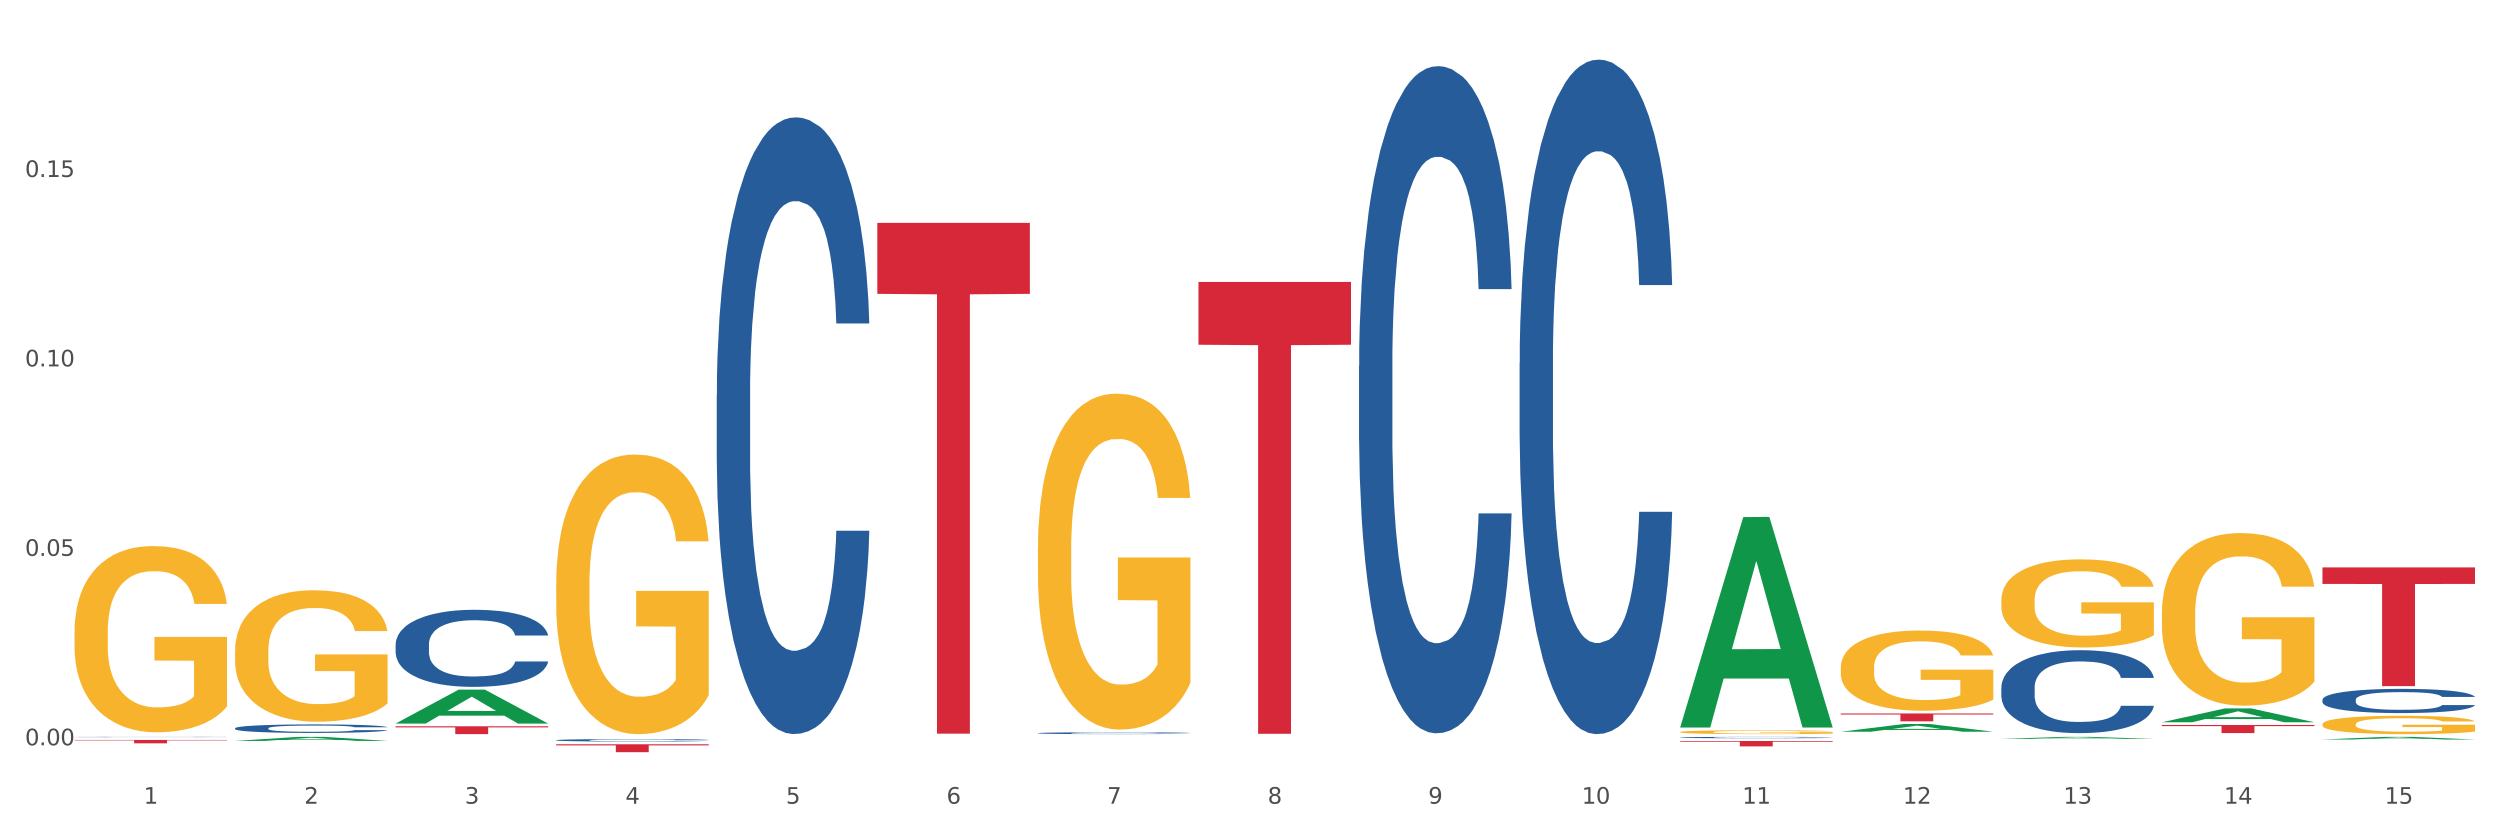 <?xml version="1.0" encoding="utf-8" standalone="no"?>
<!DOCTYPE svg PUBLIC "-//W3C//DTD SVG 1.1//EN"
  "http://www.w3.org/Graphics/SVG/1.1/DTD/svg11.dtd">
<svg xmlns:xlink="http://www.w3.org/1999/xlink" width="1080pt" height="360pt" viewBox="0 0 1080 360" xmlns="http://www.w3.org/2000/svg" version="1.1">
 <rect x="0" y="0" width="1080" height="360" fill="#333333" stroke="none"/>
 <defs>
  <style type="text/css">*{stroke-linejoin: round; stroke-linecap: butt}</style>
 </defs>
 <g id="figure_1">
  <g id="patch_1">
   <path d="M 0 360 
L 1080 360 
L 1080 0 
L 0 0 
z
" style="fill: #ffffff; stroke: #ffffff; stroke-linejoin: miter"/>
  </g>
  <g id="axes_1">
   <g id="matplotlib.axis_1">
    <g id="xtick_1">
     <g id="text_1">
      <!-- 1 -->
      <g style="fill: #4d4d4d" transform="translate(62.07 347.204) scale(0.096 -0.096)">
       <defs>
        <path id="DejaVuSans-31" d="M 794 531 
L 1825 531 
L 1825 4091 
L 703 3866 
L 703 4441 
L 1819 4666 
L 2450 4666 
L 2450 531 
L 3481 531 
L 3481 0 
L 794 0 
L 794 531 
z
" transform="scale(0.016)"/>
       </defs>
       <use xlink:href="#DejaVuSans-31"/>
      </g>
     </g>
    </g>
    <g id="xtick_2">
     <g id="text_2">
      <!-- 2 -->
      <g style="fill: #4d4d4d" transform="translate(131.436 347.204) scale(0.096 -0.096)">
       <defs>
        <path id="DejaVuSans-32" d="M 1228 531 
L 3431 531 
L 3431 0 
L 469 0 
L 469 531 
Q 828 903 1448 1529 
Q 2069 2156 2228 2338 
Q 2531 2678 2651 2914 
Q 2772 3150 2772 3378 
Q 2772 3750 2511 3984 
Q 2250 4219 1831 4219 
Q 1534 4219 1204 4116 
Q 875 4013 500 3803 
L 500 4441 
Q 881 4594 1212 4672 
Q 1544 4750 1819 4750 
Q 2544 4750 2975 4387 
Q 3406 4025 3406 3419 
Q 3406 3131 3298 2873 
Q 3191 2616 2906 2266 
Q 2828 2175 2409 1742 
Q 1991 1309 1228 531 
z
" transform="scale(0.016)"/>
       </defs>
       <use xlink:href="#DejaVuSans-32"/>
      </g>
     </g>
    </g>
    <g id="xtick_3">
     <g id="text_3">
      <!-- 3 -->
      <g style="fill: #4d4d4d" transform="translate(200.802 347.204) scale(0.096 -0.096)">
       <defs>
        <path id="DejaVuSans-33" d="M 2597 2516 
Q 3050 2419 3304 2112 
Q 3559 1806 3559 1356 
Q 3559 666 3084 287 
Q 2609 -91 1734 -91 
Q 1441 -91 1130 -33 
Q 819 25 488 141 
L 488 750 
Q 750 597 1062 519 
Q 1375 441 1716 441 
Q 2309 441 2620 675 
Q 2931 909 2931 1356 
Q 2931 1769 2642 2001 
Q 2353 2234 1838 2234 
L 1294 2234 
L 1294 2753 
L 1863 2753 
Q 2328 2753 2575 2939 
Q 2822 3125 2822 3475 
Q 2822 3834 2567 4026 
Q 2313 4219 1838 4219 
Q 1578 4219 1281 4162 
Q 984 4106 628 3988 
L 628 4550 
Q 988 4650 1302 4700 
Q 1616 4750 1894 4750 
Q 2613 4750 3031 4423 
Q 3450 4097 3450 3541 
Q 3450 3153 3228 2886 
Q 3006 2619 2597 2516 
z
" transform="scale(0.016)"/>
       </defs>
       <use xlink:href="#DejaVuSans-33"/>
      </g>
     </g>
    </g>
    <g id="xtick_4">
     <g id="text_4">
      <!-- 4 -->
      <g style="fill: #4d4d4d" transform="translate(270.169 347.204) scale(0.096 -0.096)">
       <defs>
        <path id="DejaVuSans-34" d="M 2419 4116 
L 825 1625 
L 2419 1625 
L 2419 4116 
z
M 2253 4666 
L 3047 4666 
L 3047 1625 
L 3713 1625 
L 3713 1100 
L 3047 1100 
L 3047 0 
L 2419 0 
L 2419 1100 
L 313 1100 
L 313 1709 
L 2253 4666 
z
" transform="scale(0.016)"/>
       </defs>
       <use xlink:href="#DejaVuSans-34"/>
      </g>
     </g>
    </g>
    <g id="xtick_5">
     <g id="text_5">
      <!-- 5 -->
      <g style="fill: #4d4d4d" transform="translate(339.535 347.204) scale(0.096 -0.096)">
       <defs>
        <path id="DejaVuSans-35" d="M 691 4666 
L 3169 4666 
L 3169 4134 
L 1269 4134 
L 1269 2991 
Q 1406 3038 1543 3061 
Q 1681 3084 1819 3084 
Q 2600 3084 3056 2656 
Q 3513 2228 3513 1497 
Q 3513 744 3044 326 
Q 2575 -91 1722 -91 
Q 1428 -91 1123 -41 
Q 819 9 494 109 
L 494 744 
Q 775 591 1075 516 
Q 1375 441 1709 441 
Q 2250 441 2565 725 
Q 2881 1009 2881 1497 
Q 2881 1984 2565 2268 
Q 2250 2553 1709 2553 
Q 1456 2553 1204 2497 
Q 953 2441 691 2322 
L 691 4666 
z
" transform="scale(0.016)"/>
       </defs>
       <use xlink:href="#DejaVuSans-35"/>
      </g>
     </g>
    </g>
    <g id="xtick_6">
     <g id="text_6">
      <!-- 6 -->
      <g style="fill: #4d4d4d" transform="translate(408.901 347.204) scale(0.096 -0.096)">
       <defs>
        <path id="DejaVuSans-36" d="M 2113 2584 
Q 1688 2584 1439 2293 
Q 1191 2003 1191 1497 
Q 1191 994 1439 701 
Q 1688 409 2113 409 
Q 2538 409 2786 701 
Q 3034 994 3034 1497 
Q 3034 2003 2786 2293 
Q 2538 2584 2113 2584 
z
M 3366 4563 
L 3366 3988 
Q 3128 4100 2886 4159 
Q 2644 4219 2406 4219 
Q 1781 4219 1451 3797 
Q 1122 3375 1075 2522 
Q 1259 2794 1537 2939 
Q 1816 3084 2150 3084 
Q 2853 3084 3261 2657 
Q 3669 2231 3669 1497 
Q 3669 778 3244 343 
Q 2819 -91 2113 -91 
Q 1303 -91 875 529 
Q 447 1150 447 2328 
Q 447 3434 972 4092 
Q 1497 4750 2381 4750 
Q 2619 4750 2861 4703 
Q 3103 4656 3366 4563 
z
" transform="scale(0.016)"/>
       </defs>
       <use xlink:href="#DejaVuSans-36"/>
      </g>
     </g>
    </g>
    <g id="xtick_7">
     <g id="text_7">
      <!-- 7 -->
      <g style="fill: #4d4d4d" transform="translate(478.267 347.204) scale(0.096 -0.096)">
       <defs>
        <path id="DejaVuSans-37" d="M 525 4666 
L 3525 4666 
L 3525 4397 
L 1831 0 
L 1172 0 
L 2766 4134 
L 525 4134 
L 525 4666 
z
" transform="scale(0.016)"/>
       </defs>
       <use xlink:href="#DejaVuSans-37"/>
      </g>
     </g>
    </g>
    <g id="xtick_8">
     <g id="text_8">
      <!-- 8 -->
      <g style="fill: #4d4d4d" transform="translate(547.634 347.204) scale(0.096 -0.096)">
       <defs>
        <path id="DejaVuSans-38" d="M 2034 2216 
Q 1584 2216 1326 1975 
Q 1069 1734 1069 1313 
Q 1069 891 1326 650 
Q 1584 409 2034 409 
Q 2484 409 2743 651 
Q 3003 894 3003 1313 
Q 3003 1734 2745 1975 
Q 2488 2216 2034 2216 
z
M 1403 2484 
Q 997 2584 770 2862 
Q 544 3141 544 3541 
Q 544 4100 942 4425 
Q 1341 4750 2034 4750 
Q 2731 4750 3128 4425 
Q 3525 4100 3525 3541 
Q 3525 3141 3298 2862 
Q 3072 2584 2669 2484 
Q 3125 2378 3379 2068 
Q 3634 1759 3634 1313 
Q 3634 634 3220 271 
Q 2806 -91 2034 -91 
Q 1263 -91 848 271 
Q 434 634 434 1313 
Q 434 1759 690 2068 
Q 947 2378 1403 2484 
z
M 1172 3481 
Q 1172 3119 1398 2916 
Q 1625 2713 2034 2713 
Q 2441 2713 2670 2916 
Q 2900 3119 2900 3481 
Q 2900 3844 2670 4047 
Q 2441 4250 2034 4250 
Q 1625 4250 1398 4047 
Q 1172 3844 1172 3481 
z
" transform="scale(0.016)"/>
       </defs>
       <use xlink:href="#DejaVuSans-38"/>
      </g>
     </g>
    </g>
    <g id="xtick_9">
     <g id="text_9">
      <!-- 9 -->
      <g style="fill: #4d4d4d" transform="translate(617 347.204) scale(0.096 -0.096)">
       <defs>
        <path id="DejaVuSans-39" d="M 703 97 
L 703 672 
Q 941 559 1184 500 
Q 1428 441 1663 441 
Q 2288 441 2617 861 
Q 2947 1281 2994 2138 
Q 2813 1869 2534 1725 
Q 2256 1581 1919 1581 
Q 1219 1581 811 2004 
Q 403 2428 403 3163 
Q 403 3881 828 4315 
Q 1253 4750 1959 4750 
Q 2769 4750 3195 4129 
Q 3622 3509 3622 2328 
Q 3622 1225 3098 567 
Q 2575 -91 1691 -91 
Q 1453 -91 1209 -44 
Q 966 3 703 97 
z
M 1959 2075 
Q 2384 2075 2632 2365 
Q 2881 2656 2881 3163 
Q 2881 3666 2632 3958 
Q 2384 4250 1959 4250 
Q 1534 4250 1286 3958 
Q 1038 3666 1038 3163 
Q 1038 2656 1286 2365 
Q 1534 2075 1959 2075 
z
" transform="scale(0.016)"/>
       </defs>
       <use xlink:href="#DejaVuSans-39"/>
      </g>
     </g>
    </g>
    <g id="xtick_10">
     <g id="text_10">
      <!-- 10 -->
      <g style="fill: #4d4d4d" transform="translate(683.312 347.204) scale(0.096 -0.096)">
       <defs>
        <path id="DejaVuSans-30" d="M 2034 4250 
Q 1547 4250 1301 3770 
Q 1056 3291 1056 2328 
Q 1056 1369 1301 889 
Q 1547 409 2034 409 
Q 2525 409 2770 889 
Q 3016 1369 3016 2328 
Q 3016 3291 2770 3770 
Q 2525 4250 2034 4250 
z
M 2034 4750 
Q 2819 4750 3233 4129 
Q 3647 3509 3647 2328 
Q 3647 1150 3233 529 
Q 2819 -91 2034 -91 
Q 1250 -91 836 529 
Q 422 1150 422 2328 
Q 422 3509 836 4129 
Q 1250 4750 2034 4750 
z
" transform="scale(0.016)"/>
       </defs>
       <use xlink:href="#DejaVuSans-31"/>
       <use xlink:href="#DejaVuSans-30" transform="translate(63.623 0)"/>
      </g>
     </g>
    </g>
    <g id="xtick_11">
     <g id="text_11">
      <!-- 11 -->
      <g style="fill: #4d4d4d" transform="translate(752.678 347.204) scale(0.096 -0.096)">
       <use xlink:href="#DejaVuSans-31"/>
       <use xlink:href="#DejaVuSans-31" transform="translate(63.623 0)"/>
      </g>
     </g>
    </g>
    <g id="xtick_12">
     <g id="text_12">
      <!-- 12 -->
      <g style="fill: #4d4d4d" transform="translate(822.044 347.204) scale(0.096 -0.096)">
       <use xlink:href="#DejaVuSans-31"/>
       <use xlink:href="#DejaVuSans-32" transform="translate(63.623 0)"/>
      </g>
     </g>
    </g>
    <g id="xtick_13">
     <g id="text_13">
      <!-- 13 -->
      <g style="fill: #4d4d4d" transform="translate(891.411 347.204) scale(0.096 -0.096)">
       <use xlink:href="#DejaVuSans-31"/>
       <use xlink:href="#DejaVuSans-33" transform="translate(63.623 0)"/>
      </g>
     </g>
    </g>
    <g id="xtick_14">
     <g id="text_14">
      <!-- 14 -->
      <g style="fill: #4d4d4d" transform="translate(960.777 347.204) scale(0.096 -0.096)">
       <use xlink:href="#DejaVuSans-31"/>
       <use xlink:href="#DejaVuSans-34" transform="translate(63.623 0)"/>
      </g>
     </g>
    </g>
    <g id="xtick_15">
     <g id="text_15">
      <!-- 15 -->
      <g style="fill: #4d4d4d" transform="translate(1030.143 347.204) scale(0.096 -0.096)">
       <use xlink:href="#DejaVuSans-31"/>
       <use xlink:href="#DejaVuSans-35" transform="translate(63.623 0)"/>
      </g>
     </g>
    </g>
    <g id="xtick_16"/>
    <g id="xtick_17"/>
    <g id="xtick_18"/>
    <g id="xtick_19"/>
    <g id="xtick_20"/>
    <g id="xtick_21"/>
    <g id="xtick_22"/>
    <g id="xtick_23"/>
    <g id="xtick_24"/>
    <g id="xtick_25"/>
    <g id="xtick_26"/>
    <g id="xtick_27"/>
    <g id="xtick_28"/>
    <g id="xtick_29"/>
   </g>
   <g id="matplotlib.axis_2">
    <g id="ytick_1">
     <g id="text_16">
      <!-- 0.00 -->
      <g style="fill: #4d4d4d" transform="translate(10.8 321.969) scale(0.096 -0.096)">
       <defs>
        <path id="DejaVuSans-2e" d="M 684 794 
L 1344 794 
L 1344 0 
L 684 0 
L 684 794 
z
" transform="scale(0.016)"/>
       </defs>
       <use xlink:href="#DejaVuSans-30"/>
       <use xlink:href="#DejaVuSans-2e" transform="translate(63.623 0)"/>
       <use xlink:href="#DejaVuSans-30" transform="translate(95.41 0)"/>
       <use xlink:href="#DejaVuSans-30" transform="translate(159.033 0)"/>
      </g>
     </g>
    </g>
    <g id="ytick_2">
     <g id="text_17">
      <!-- 0.05 -->
      <g style="fill: #4d4d4d" transform="translate(10.8 240.131) scale(0.096 -0.096)">
       <use xlink:href="#DejaVuSans-30"/>
       <use xlink:href="#DejaVuSans-2e" transform="translate(63.623 0)"/>
       <use xlink:href="#DejaVuSans-30" transform="translate(95.41 0)"/>
       <use xlink:href="#DejaVuSans-35" transform="translate(159.033 0)"/>
      </g>
     </g>
    </g>
    <g id="ytick_3">
     <g id="text_18">
      <!-- 0.10 -->
      <g style="fill: #4d4d4d" transform="translate(10.8 158.292) scale(0.096 -0.096)">
       <use xlink:href="#DejaVuSans-30"/>
       <use xlink:href="#DejaVuSans-2e" transform="translate(63.623 0)"/>
       <use xlink:href="#DejaVuSans-31" transform="translate(95.41 0)"/>
       <use xlink:href="#DejaVuSans-30" transform="translate(159.033 0)"/>
      </g>
     </g>
    </g>
    <g id="ytick_4">
     <g id="text_19">
      <!-- 0.15 -->
      <g style="fill: #4d4d4d" transform="translate(10.8 76.454) scale(0.096 -0.096)">
       <use xlink:href="#DejaVuSans-30"/>
       <use xlink:href="#DejaVuSans-2e" transform="translate(63.623 0)"/>
       <use xlink:href="#DejaVuSans-31" transform="translate(95.41 0)"/>
       <use xlink:href="#DejaVuSans-35" transform="translate(159.033 0)"/>
      </g>
     </g>
    </g>
    <g id="ytick_5"/>
    <g id="ytick_6"/>
    <g id="ytick_7"/>
    <g id="ytick_8"/>
   </g>
   <g id="PolyCollection_1">
    <path d="M 101.541 320.076 
L 101.609 320.075 
L 128.784 318.324 
L 140.061 318.322 
L 167.439 320.08 
L 154.395 320.08 
L 148.485 319.67 
L 120.427 319.67 
L 120.224 319.677 
L 114.517 320.08 
L 101.541 320.08 
L 101.541 320.076 
L 123.96 319.426 
L 144.952 319.424 
L 134.558 318.697 
L 134.422 318.693 
L 134.286 318.698 
L 123.892 319.424 
L 123.96 319.426 
L 101.541 320.076 
z
" clip-path="url(#p79050bc8ee)" style="fill: #109648"/>
    <path d="M 101.541 314.601 
L 101.619 314.598 
L 101.619 314.504 
L 101.853 314.376 
L 102.71 314.141 
L 103.8 313.963 
L 105.67 313.755 
L 106.682 313.668 
L 108.006 313.571 
L 110.733 313.413 
L 113.848 313.279 
L 116.029 313.205 
L 117.665 313.158 
L 121.326 313.074 
L 123.429 313.037 
L 125.61 313.007 
L 127.48 312.987 
L 130.595 312.963 
L 133.088 312.953 
L 135.97 312.95 
L 138.385 312.953 
L 141.578 312.966 
L 146.252 313.007 
L 148.044 313.03 
L 150.458 313.07 
L 152.951 313.124 
L 154.976 313.178 
L 157.313 313.255 
L 159.728 313.356 
L 162.064 313.483 
L 163.7 313.601 
L 165.024 313.725 
L 166.193 313.876 
L 167.05 314.041 
L 167.439 314.178 
L 153.185 314.178 
L 152.795 314.054 
L 152.016 313.92 
L 151.237 313.829 
L 150.38 313.755 
L 149.056 313.671 
L 147.888 313.618 
L 145.941 313.554 
L 144.149 313.514 
L 142.669 313.49 
L 140.877 313.47 
L 137.061 313.45 
L 134.334 313.45 
L 132.621 313.456 
L 130.518 313.473 
L 128.726 313.497 
L 126.623 313.537 
L 124.987 313.581 
L 123.351 313.638 
L 122.417 313.678 
L 121.015 313.752 
L 120.08 313.812 
L 118.834 313.916 
L 118.133 313.99 
L 116.886 314.182 
L 116.341 314.323 
L 116.107 314.42 
L 115.952 314.527 
L 115.952 315.051 
L 116.419 315.286 
L 116.808 315.387 
L 117.431 315.501 
L 118.6 315.648 
L 120.314 315.793 
L 122.105 315.897 
L 123.585 315.961 
L 124.987 316.008 
L 126.389 316.044 
L 128.103 316.078 
L 129.505 316.098 
L 131.608 316.118 
L 134.101 316.128 
L 136.048 316.128 
L 140.021 316.112 
L 141.812 316.095 
L 143.526 316.071 
L 145.395 316.034 
L 146.875 315.994 
L 147.732 315.964 
L 149.134 315.9 
L 150.225 315.833 
L 151.159 315.756 
L 151.783 315.689 
L 152.484 315.588 
L 153.029 315.474 
L 153.185 315.413 
L 167.439 315.413 
L 167.128 315.534 
L 166.582 315.652 
L 165.492 315.81 
L 164.635 315.9 
L 163.311 316.011 
L 161.909 316.105 
L 159.961 316.209 
L 158.17 316.286 
L 156.3 316.353 
L 154.275 316.414 
L 150.614 316.498 
L 149.29 316.521 
L 146.486 316.561 
L 144.305 316.585 
L 141.111 316.608 
L 137.84 316.622 
L 134.412 316.625 
L 131.374 316.618 
L 128.025 316.598 
L 125.922 316.578 
L 123.585 316.548 
L 120.859 316.501 
L 118.288 316.444 
L 115.874 316.377 
L 113.615 316.3 
L 111.512 316.212 
L 108.785 316.068 
L 106.76 315.927 
L 105.28 315.796 
L 104.267 315.685 
L 103.255 315.544 
L 102.71 315.447 
L 101.853 315.212 
L 101.541 314.994 
L 101.541 314.601 
z
" clip-path="url(#p79050bc8ee)" style="fill: #255c99"/>
    <path d="M 170.907 278.394 
L 170.985 278.363 
L 170.985 277.512 
L 171.219 276.356 
L 172.076 274.227 
L 173.166 272.615 
L 175.036 270.73 
L 176.048 269.939 
L 177.373 269.057 
L 180.099 267.628 
L 183.215 266.411 
L 185.396 265.742 
L 187.031 265.316 
L 190.692 264.556 
L 192.796 264.221 
L 194.977 263.948 
L 196.846 263.765 
L 199.962 263.552 
L 202.454 263.461 
L 205.336 263.431 
L 207.751 263.461 
L 210.945 263.583 
L 215.618 263.948 
L 217.41 264.161 
L 219.825 264.525 
L 222.317 265.012 
L 224.342 265.499 
L 226.679 266.198 
L 229.094 267.111 
L 231.431 268.266 
L 233.066 269.331 
L 234.391 270.456 
L 235.559 271.824 
L 236.416 273.315 
L 236.805 274.562 
L 222.551 274.562 
L 222.161 273.436 
L 221.382 272.22 
L 220.604 271.399 
L 219.747 270.73 
L 218.422 269.969 
L 217.254 269.483 
L 215.307 268.905 
L 213.515 268.54 
L 212.035 268.327 
L 210.244 268.145 
L 206.427 267.962 
L 203.701 267.962 
L 201.987 268.023 
L 199.884 268.175 
L 198.092 268.388 
L 195.989 268.753 
L 194.353 269.148 
L 192.718 269.665 
L 191.783 270.03 
L 190.381 270.699 
L 189.446 271.247 
L 188.2 272.189 
L 187.499 272.859 
L 186.252 274.592 
L 185.707 275.869 
L 185.474 276.751 
L 185.318 277.725 
L 185.318 282.469 
L 185.785 284.598 
L 186.175 285.51 
L 186.798 286.544 
L 187.966 287.882 
L 189.68 289.19 
L 191.471 290.133 
L 192.951 290.711 
L 194.353 291.136 
L 195.755 291.471 
L 197.469 291.775 
L 198.871 291.958 
L 200.974 292.14 
L 203.467 292.231 
L 205.414 292.231 
L 209.387 292.079 
L 211.178 291.927 
L 212.892 291.714 
L 214.761 291.38 
L 216.241 291.015 
L 217.098 290.741 
L 218.5 290.163 
L 219.591 289.555 
L 220.526 288.855 
L 221.149 288.247 
L 221.85 287.335 
L 222.395 286.301 
L 222.551 285.753 
L 236.805 285.753 
L 236.494 286.848 
L 235.949 287.913 
L 234.858 289.342 
L 234.001 290.163 
L 232.677 291.167 
L 231.275 292.018 
L 229.328 292.961 
L 227.536 293.661 
L 225.667 294.269 
L 223.641 294.816 
L 219.98 295.577 
L 218.656 295.79 
L 215.852 296.154 
L 213.671 296.367 
L 210.477 296.58 
L 207.206 296.702 
L 203.779 296.732 
L 200.741 296.672 
L 197.391 296.489 
L 195.288 296.307 
L 192.951 296.033 
L 190.225 295.607 
L 187.655 295.09 
L 185.24 294.482 
L 182.981 293.782 
L 180.878 292.992 
L 178.152 291.684 
L 176.126 290.407 
L 174.646 289.22 
L 173.634 288.217 
L 172.621 286.94 
L 172.076 286.058 
L 171.219 283.929 
L 170.907 281.952 
L 170.907 278.394 
z
" clip-path="url(#p79050bc8ee)" style="fill: #255c99"/>
    <path d="M 240.274 319.761 
L 240.352 319.761 
L 240.352 319.733 
L 240.585 319.695 
L 241.442 319.627 
L 242.533 319.574 
L 244.402 319.513 
L 245.415 319.488 
L 246.739 319.459 
L 249.465 319.413 
L 252.581 319.373 
L 254.762 319.352 
L 256.398 319.338 
L 260.059 319.313 
L 262.162 319.302 
L 264.343 319.294 
L 266.212 319.288 
L 269.328 319.281 
L 271.821 319.278 
L 274.703 319.277 
L 277.117 319.278 
L 280.311 319.282 
L 284.985 319.294 
L 286.776 319.3 
L 289.191 319.312 
L 291.683 319.328 
L 293.709 319.344 
L 296.045 319.366 
L 298.46 319.396 
L 300.797 319.433 
L 302.433 319.468 
L 303.757 319.504 
L 304.925 319.549 
L 305.782 319.597 
L 306.172 319.637 
L 291.917 319.637 
L 291.528 319.601 
L 290.749 319.562 
L 289.97 319.535 
L 289.113 319.513 
L 287.789 319.489 
L 286.62 319.473 
L 284.673 319.454 
L 282.881 319.442 
L 281.401 319.435 
L 279.61 319.429 
L 275.793 319.424 
L 273.067 319.424 
L 271.353 319.426 
L 269.25 319.43 
L 267.458 319.437 
L 265.355 319.449 
L 263.72 319.462 
L 262.084 319.479 
L 261.149 319.491 
L 259.747 319.512 
L 258.812 319.53 
L 257.566 319.561 
L 256.865 319.582 
L 255.619 319.638 
L 255.073 319.68 
L 254.84 319.708 
L 254.684 319.74 
L 254.684 319.894 
L 255.151 319.962 
L 255.541 319.992 
L 256.164 320.026 
L 257.332 320.069 
L 259.046 320.111 
L 260.838 320.142 
L 262.318 320.16 
L 263.72 320.174 
L 265.122 320.185 
L 266.835 320.195 
L 268.237 320.201 
L 270.341 320.207 
L 272.833 320.21 
L 274.78 320.21 
L 278.753 320.205 
L 280.545 320.2 
L 282.258 320.193 
L 284.128 320.182 
L 285.608 320.17 
L 286.465 320.161 
L 287.867 320.143 
L 288.957 320.123 
L 289.892 320.1 
L 290.515 320.081 
L 291.216 320.051 
L 291.761 320.018 
L 291.917 320 
L 306.172 320 
L 305.86 320.035 
L 305.315 320.07 
L 304.224 320.116 
L 303.367 320.143 
L 302.043 320.175 
L 300.641 320.203 
L 298.694 320.233 
L 296.902 320.256 
L 295.033 320.276 
L 293.008 320.293 
L 289.347 320.318 
L 288.022 320.325 
L 285.218 320.337 
L 283.037 320.344 
L 279.844 320.351 
L 276.572 320.355 
L 273.145 320.356 
L 270.107 320.354 
L 266.757 320.348 
L 264.654 320.342 
L 262.318 320.333 
L 259.591 320.319 
L 257.021 320.302 
L 254.606 320.283 
L 252.347 320.26 
L 250.244 320.234 
L 247.518 320.192 
L 245.493 320.151 
L 244.013 320.112 
L 243 320.08 
L 241.987 320.038 
L 241.442 320.01 
L 240.585 319.941 
L 240.274 319.877 
L 240.274 319.761 
z
" clip-path="url(#p79050bc8ee)" style="fill: #255c99"/>
    <path d="M 448.372 316.71 
L 448.45 316.709 
L 448.45 316.689 
L 448.684 316.661 
L 449.541 316.61 
L 450.631 316.571 
L 452.501 316.525 
L 453.513 316.506 
L 454.837 316.485 
L 457.564 316.451 
L 460.679 316.421 
L 462.861 316.405 
L 464.496 316.395 
L 468.157 316.377 
L 470.26 316.369 
L 472.441 316.362 
L 474.311 316.358 
L 477.427 316.353 
L 479.919 316.35 
L 482.801 316.35 
L 485.216 316.35 
L 488.41 316.353 
L 493.083 316.362 
L 494.875 316.367 
L 497.289 316.376 
L 499.782 316.388 
L 501.807 316.399 
L 504.144 316.416 
L 506.559 316.438 
L 508.896 316.466 
L 510.531 316.492 
L 511.856 316.519 
L 513.024 316.552 
L 513.881 316.588 
L 514.27 316.618 
L 500.016 316.618 
L 499.626 316.591 
L 498.847 316.561 
L 498.068 316.541 
L 497.212 316.525 
L 495.887 316.507 
L 494.719 316.495 
L 492.772 316.481 
L 490.98 316.473 
L 489.5 316.468 
L 487.709 316.463 
L 483.892 316.459 
L 481.165 316.459 
L 479.452 316.46 
L 477.349 316.464 
L 475.557 316.469 
L 473.454 316.478 
L 471.818 316.487 
L 470.183 316.5 
L 469.248 316.509 
L 467.846 316.525 
L 466.911 316.538 
L 465.665 316.561 
L 464.964 316.577 
L 463.717 316.618 
L 463.172 316.649 
L 462.938 316.67 
L 462.783 316.694 
L 462.783 316.808 
L 463.25 316.859 
L 463.639 316.881 
L 464.263 316.906 
L 465.431 316.939 
L 467.145 316.97 
L 468.936 316.993 
L 470.416 317.007 
L 471.818 317.017 
L 473.22 317.025 
L 474.934 317.032 
L 476.336 317.037 
L 478.439 317.041 
L 480.932 317.043 
L 482.879 317.043 
L 486.852 317.04 
L 488.643 317.036 
L 490.357 317.031 
L 492.226 317.023 
L 493.706 317.014 
L 494.563 317.007 
L 495.965 316.993 
L 497.056 316.979 
L 497.99 316.962 
L 498.614 316.947 
L 499.315 316.925 
L 499.86 316.9 
L 500.016 316.887 
L 514.27 316.887 
L 513.959 316.914 
L 513.413 316.939 
L 512.323 316.974 
L 511.466 316.993 
L 510.142 317.018 
L 508.74 317.038 
L 506.792 317.061 
L 505.001 317.078 
L 503.131 317.092 
L 501.106 317.106 
L 497.445 317.124 
L 496.121 317.129 
L 493.317 317.138 
L 491.136 317.143 
L 487.942 317.148 
L 484.671 317.151 
L 481.243 317.152 
L 478.206 317.15 
L 474.856 317.146 
L 472.753 317.141 
L 470.416 317.135 
L 467.69 317.125 
L 465.119 317.112 
L 462.705 317.097 
L 460.446 317.081 
L 458.343 317.062 
L 455.616 317.03 
L 453.591 316.999 
L 452.111 316.971 
L 451.099 316.947 
L 450.086 316.916 
L 449.541 316.895 
L 448.684 316.843 
L 448.372 316.796 
L 448.372 316.71 
z
" clip-path="url(#p79050bc8ee)" style="fill: #255c99"/>
    <path d="M 587.105 158.08 
L 587.183 157.817 
L 587.183 150.447 
L 587.416 140.445 
L 588.273 122.019 
L 589.364 108.069 
L 591.233 91.749 
L 592.246 84.906 
L 593.57 77.272 
L 596.296 64.901 
L 599.412 54.372 
L 601.593 48.581 
L 603.229 44.896 
L 606.89 38.316 
L 608.993 35.421 
L 611.174 33.052 
L 613.043 31.472 
L 616.159 29.63 
L 618.652 28.84 
L 621.534 28.577 
L 623.948 28.84 
L 627.142 29.893 
L 631.816 33.052 
L 633.607 34.894 
L 636.022 38.053 
L 638.514 42.264 
L 640.54 46.476 
L 642.877 52.53 
L 645.291 60.426 
L 647.628 70.429 
L 649.264 79.641 
L 650.588 89.38 
L 651.756 101.225 
L 652.613 114.123 
L 653.003 124.915 
L 638.748 124.915 
L 638.359 115.176 
L 637.58 104.647 
L 636.801 97.54 
L 635.944 91.749 
L 634.62 85.169 
L 633.451 80.957 
L 631.504 75.956 
L 629.713 72.798 
L 628.233 70.955 
L 626.441 69.376 
L 622.624 67.796 
L 619.898 67.796 
L 618.184 68.323 
L 616.081 69.639 
L 614.29 71.481 
L 612.186 74.64 
L 610.551 78.062 
L 608.915 82.537 
L 607.98 85.695 
L 606.578 91.486 
L 605.643 96.224 
L 604.397 104.384 
L 603.696 110.175 
L 602.45 125.178 
L 601.905 136.233 
L 601.671 143.867 
L 601.515 152.29 
L 601.515 193.352 
L 601.982 211.777 
L 602.372 219.674 
L 602.995 228.623 
L 604.163 240.205 
L 605.877 251.523 
L 607.669 259.683 
L 609.149 264.684 
L 610.551 268.369 
L 611.953 271.264 
L 613.666 273.897 
L 615.069 275.476 
L 617.172 277.055 
L 619.664 277.845 
L 621.612 277.845 
L 625.584 276.529 
L 627.376 275.213 
L 629.089 273.37 
L 630.959 270.475 
L 632.439 267.316 
L 633.296 264.947 
L 634.698 259.946 
L 635.788 254.682 
L 636.723 248.628 
L 637.346 243.363 
L 638.047 235.467 
L 638.592 226.517 
L 638.748 221.779 
L 653.003 221.779 
L 652.691 231.255 
L 652.146 240.468 
L 651.055 252.839 
L 650.199 259.946 
L 648.874 268.632 
L 647.472 276.002 
L 645.525 284.162 
L 643.733 290.216 
L 641.864 295.481 
L 639.839 300.218 
L 636.178 306.799 
L 634.853 308.641 
L 632.049 311.8 
L 629.868 313.643 
L 626.675 315.485 
L 623.403 316.538 
L 619.976 316.801 
L 616.938 316.275 
L 613.589 314.695 
L 611.485 313.116 
L 609.149 310.747 
L 606.422 307.062 
L 603.852 302.587 
L 601.437 297.323 
L 599.178 291.269 
L 597.075 284.425 
L 594.349 273.107 
L 592.324 262.052 
L 590.844 251.786 
L 589.831 243.1 
L 588.818 232.045 
L 588.273 224.411 
L 587.416 205.986 
L 587.105 188.877 
L 587.105 158.08 
z
" clip-path="url(#p79050bc8ee)" style="fill: #255c99"/>
    <path d="M 656.471 156.686 
L 656.549 156.42 
L 656.549 148.969 
L 656.783 138.857 
L 657.639 120.229 
L 658.73 106.125 
L 660.599 89.626 
L 661.612 82.707 
L 662.936 74.99 
L 665.662 62.483 
L 668.778 51.838 
L 670.959 45.984 
L 672.595 42.258 
L 676.256 35.606 
L 678.359 32.678 
L 680.54 30.283 
L 682.41 28.687 
L 685.525 26.824 
L 688.018 26.026 
L 690.9 25.759 
L 693.315 26.026 
L 696.508 27.09 
L 701.182 30.283 
L 702.973 32.146 
L 705.388 35.34 
L 707.881 39.597 
L 709.906 43.855 
L 712.243 49.976 
L 714.657 57.959 
L 716.994 68.071 
L 718.63 77.385 
L 719.954 87.231 
L 721.123 99.206 
L 721.979 112.246 
L 722.369 123.156 
L 708.114 123.156 
L 707.725 113.31 
L 706.946 102.666 
L 706.167 95.481 
L 705.31 89.626 
L 703.986 82.973 
L 702.818 78.716 
L 700.87 73.66 
L 699.079 70.466 
L 697.599 68.603 
L 695.807 67.007 
L 691.99 65.41 
L 689.264 65.41 
L 687.55 65.942 
L 685.447 67.273 
L 683.656 69.136 
L 681.553 72.329 
L 679.917 75.788 
L 678.281 80.312 
L 677.346 83.506 
L 675.944 89.36 
L 675.01 94.15 
L 673.763 102.4 
L 673.062 108.254 
L 671.816 123.422 
L 671.271 134.599 
L 671.037 142.316 
L 670.881 150.832 
L 670.881 192.345 
L 671.349 210.973 
L 671.738 218.957 
L 672.361 228.004 
L 673.53 239.713 
L 675.243 251.156 
L 677.035 259.405 
L 678.515 264.462 
L 679.917 268.187 
L 681.319 271.114 
L 683.033 273.775 
L 684.435 275.372 
L 686.538 276.969 
L 689.03 277.767 
L 690.978 277.767 
L 694.95 276.437 
L 696.742 275.106 
L 698.456 273.243 
L 700.325 270.316 
L 701.805 267.123 
L 702.662 264.728 
L 704.064 259.672 
L 705.154 254.349 
L 706.089 248.229 
L 706.712 242.907 
L 707.413 234.923 
L 707.959 225.875 
L 708.114 221.085 
L 722.369 221.085 
L 722.057 230.665 
L 721.512 239.979 
L 720.422 252.487 
L 719.565 259.672 
L 718.241 268.453 
L 716.838 275.904 
L 714.891 284.154 
L 713.1 290.274 
L 711.23 295.597 
L 709.205 300.387 
L 705.544 307.039 
L 704.22 308.902 
L 701.416 312.096 
L 699.235 313.958 
L 696.041 315.821 
L 692.769 316.886 
L 689.342 317.152 
L 686.304 316.619 
L 682.955 315.023 
L 680.852 313.426 
L 678.515 311.031 
L 675.789 307.306 
L 673.218 302.782 
L 670.803 297.459 
L 668.544 291.339 
L 666.441 284.42 
L 663.715 272.977 
L 661.69 261.8 
L 660.21 251.422 
L 659.197 242.64 
L 658.185 231.464 
L 657.639 223.747 
L 656.783 205.119 
L 656.471 187.821 
L 656.471 156.686 
z
" clip-path="url(#p79050bc8ee)" style="fill: #255c99"/>
    <path d="M 725.837 318.596 
L 725.915 318.595 
L 725.915 318.579 
L 726.149 318.558 
L 727.006 318.519 
L 728.096 318.49 
L 729.966 318.455 
L 730.978 318.441 
L 732.302 318.425 
L 735.029 318.399 
L 738.144 318.376 
L 740.325 318.364 
L 741.961 318.356 
L 745.622 318.343 
L 747.725 318.336 
L 749.906 318.331 
L 751.776 318.328 
L 754.891 318.324 
L 757.384 318.322 
L 760.266 318.322 
L 762.681 318.322 
L 765.874 318.325 
L 770.548 318.331 
L 772.34 318.335 
L 774.754 318.342 
L 777.247 318.351 
L 779.272 318.36 
L 781.609 318.373 
L 784.024 318.389 
L 786.36 318.41 
L 787.996 318.43 
L 789.32 318.45 
L 790.489 318.475 
L 791.346 318.503 
L 791.735 318.526 
L 777.481 318.526 
L 777.091 318.505 
L 776.312 318.483 
L 775.533 318.468 
L 774.676 318.455 
L 773.352 318.442 
L 772.184 318.433 
L 770.237 318.422 
L 768.445 318.415 
L 766.965 318.411 
L 765.173 318.408 
L 761.357 318.405 
L 758.63 318.405 
L 756.917 318.406 
L 754.814 318.409 
L 753.022 318.413 
L 750.919 318.419 
L 749.283 318.427 
L 747.647 318.436 
L 746.713 318.443 
L 745.311 318.455 
L 744.376 318.465 
L 743.13 318.482 
L 742.429 318.494 
L 741.182 318.526 
L 740.637 318.549 
L 740.403 318.566 
L 740.248 318.583 
L 740.248 318.67 
L 740.715 318.709 
L 741.104 318.726 
L 741.727 318.745 
L 742.896 318.769 
L 744.61 318.793 
L 746.401 318.81 
L 747.881 318.821 
L 749.283 318.829 
L 750.685 318.835 
L 752.399 318.84 
L 753.801 318.844 
L 755.904 318.847 
L 758.397 318.849 
L 760.344 318.849 
L 764.317 318.846 
L 766.108 318.843 
L 767.822 318.839 
L 769.691 318.833 
L 771.171 318.826 
L 772.028 318.821 
L 773.43 318.811 
L 774.521 318.8 
L 775.455 318.787 
L 776.079 318.776 
L 776.78 318.759 
L 777.325 318.74 
L 777.481 318.73 
L 791.735 318.73 
L 791.424 318.75 
L 790.878 318.77 
L 789.788 318.796 
L 788.931 318.811 
L 787.607 318.829 
L 786.205 318.845 
L 784.257 318.862 
L 782.466 318.875 
L 780.596 318.886 
L 778.571 318.896 
L 774.91 318.91 
L 773.586 318.914 
L 770.782 318.92 
L 768.601 318.924 
L 765.407 318.928 
L 762.136 318.931 
L 758.708 318.931 
L 755.67 318.93 
L 752.321 318.927 
L 750.218 318.923 
L 747.881 318.918 
L 745.155 318.91 
L 742.584 318.901 
L 740.17 318.89 
L 737.911 318.877 
L 735.808 318.863 
L 733.081 318.839 
L 731.056 318.815 
L 729.576 318.794 
L 728.563 318.775 
L 727.551 318.752 
L 727.006 318.736 
L 726.149 318.697 
L 725.837 318.661 
L 725.837 318.596 
z
" clip-path="url(#p79050bc8ee)" style="fill: #255c99"/>
    <path d="M 864.57 296.986 
L 864.648 296.953 
L 864.648 296.037 
L 864.881 294.794 
L 865.738 292.503 
L 866.829 290.769 
L 868.698 288.74 
L 869.711 287.89 
L 871.035 286.941 
L 873.761 285.403 
L 876.877 284.094 
L 879.058 283.374 
L 880.694 282.916 
L 884.355 282.098 
L 886.458 281.738 
L 888.639 281.444 
L 890.508 281.247 
L 893.624 281.018 
L 896.117 280.92 
L 898.999 280.887 
L 901.413 280.92 
L 904.607 281.051 
L 909.281 281.444 
L 911.072 281.673 
L 913.487 282.065 
L 915.979 282.589 
L 918.005 283.112 
L 920.341 283.865 
L 922.756 284.847 
L 925.093 286.09 
L 926.729 287.235 
L 928.053 288.446 
L 929.221 289.918 
L 930.078 291.522 
L 930.468 292.863 
L 916.213 292.863 
L 915.824 291.652 
L 915.045 290.344 
L 914.266 289.46 
L 913.409 288.74 
L 912.085 287.922 
L 910.916 287.399 
L 908.969 286.777 
L 907.177 286.384 
L 905.697 286.155 
L 903.906 285.959 
L 900.089 285.763 
L 897.363 285.763 
L 895.649 285.828 
L 893.546 285.992 
L 891.754 286.221 
L 889.651 286.613 
L 888.016 287.039 
L 886.38 287.595 
L 885.445 287.988 
L 884.043 288.708 
L 883.108 289.297 
L 881.862 290.311 
L 881.161 291.031 
L 879.915 292.896 
L 879.369 294.27 
L 879.136 295.219 
L 878.98 296.266 
L 878.98 301.371 
L 879.447 303.661 
L 879.837 304.643 
L 880.46 305.755 
L 881.628 307.195 
L 883.342 308.602 
L 885.134 309.616 
L 886.614 310.238 
L 888.016 310.696 
L 889.418 311.056 
L 891.131 311.383 
L 892.533 311.58 
L 894.637 311.776 
L 897.129 311.874 
L 899.076 311.874 
L 903.049 311.71 
L 904.841 311.547 
L 906.554 311.318 
L 908.424 310.958 
L 909.904 310.565 
L 910.76 310.271 
L 912.163 309.649 
L 913.253 308.995 
L 914.188 308.242 
L 914.811 307.588 
L 915.512 306.606 
L 916.057 305.493 
L 916.213 304.905 
L 930.468 304.905 
L 930.156 306.082 
L 929.611 307.228 
L 928.52 308.766 
L 927.663 309.649 
L 926.339 310.729 
L 924.937 311.645 
L 922.99 312.659 
L 921.198 313.412 
L 919.329 314.066 
L 917.304 314.655 
L 913.643 315.473 
L 912.318 315.702 
L 909.514 316.095 
L 907.333 316.324 
L 904.14 316.553 
L 900.868 316.684 
L 897.441 316.717 
L 894.403 316.651 
L 891.053 316.455 
L 888.95 316.259 
L 886.614 315.964 
L 883.887 315.506 
L 881.317 314.95 
L 878.902 314.295 
L 876.643 313.543 
L 874.54 312.692 
L 871.814 311.285 
L 869.789 309.911 
L 868.309 308.635 
L 867.296 307.555 
L 866.283 306.181 
L 865.738 305.232 
L 864.881 302.941 
L 864.57 300.814 
L 864.57 296.986 
z
" clip-path="url(#p79050bc8ee)" style="fill: #255c99"/>
    <path d="M 32.175 318.388 
L 32.253 318.388 
L 32.253 318.384 
L 32.487 318.379 
L 33.343 318.37 
L 34.434 318.363 
L 36.303 318.354 
L 37.316 318.351 
L 38.64 318.347 
L 41.366 318.341 
L 44.482 318.335 
L 46.663 318.332 
L 48.299 318.33 
L 51.96 318.327 
L 54.063 318.325 
L 56.244 318.324 
L 58.114 318.323 
L 61.229 318.322 
L 63.722 318.322 
L 66.604 318.322 
L 69.019 318.322 
L 72.212 318.323 
L 76.886 318.324 
L 78.677 318.325 
L 81.092 318.327 
L 83.585 318.329 
L 85.61 318.331 
L 87.947 318.334 
L 90.361 318.338 
L 92.698 318.343 
L 94.334 318.348 
L 95.658 318.353 
L 96.827 318.359 
L 97.683 318.366 
L 98.073 318.371 
L 83.818 318.371 
L 83.429 318.366 
L 82.65 318.361 
L 81.871 318.357 
L 81.014 318.354 
L 79.69 318.351 
L 78.522 318.349 
L 76.574 318.346 
L 74.783 318.345 
L 73.303 318.344 
L 71.511 318.343 
L 67.694 318.342 
L 64.968 318.342 
L 63.255 318.342 
L 61.151 318.343 
L 59.36 318.344 
L 57.257 318.346 
L 55.621 318.347 
L 53.985 318.35 
L 53.05 318.351 
L 51.648 318.354 
L 50.714 318.357 
L 49.467 318.361 
L 48.766 318.364 
L 47.52 318.371 
L 46.975 318.377 
L 46.741 318.381 
L 46.585 318.385 
L 46.585 318.406 
L 47.053 318.416 
L 47.442 318.42 
L 48.065 318.424 
L 49.234 318.43 
L 50.947 318.436 
L 52.739 318.44 
L 54.219 318.443 
L 55.621 318.445 
L 57.023 318.446 
L 58.737 318.448 
L 60.139 318.448 
L 62.242 318.449 
L 64.734 318.45 
L 66.682 318.45 
L 70.654 318.449 
L 72.446 318.448 
L 74.16 318.447 
L 76.029 318.446 
L 77.509 318.444 
L 78.366 318.443 
L 79.768 318.44 
L 80.858 318.438 
L 81.793 318.435 
L 82.416 318.432 
L 83.117 318.428 
L 83.663 318.423 
L 83.818 318.421 
L 98.073 318.421 
L 97.761 318.426 
L 97.216 318.43 
L 96.126 318.437 
L 95.269 318.44 
L 93.945 318.445 
L 92.542 318.449 
L 90.595 318.453 
L 88.804 318.456 
L 86.934 318.459 
L 84.909 318.461 
L 81.248 318.464 
L 79.924 318.465 
L 77.12 318.467 
L 74.939 318.468 
L 71.745 318.469 
L 68.473 318.469 
L 65.046 318.469 
L 62.008 318.469 
L 58.659 318.468 
L 56.556 318.468 
L 54.219 318.466 
L 51.493 318.464 
L 48.922 318.462 
L 46.507 318.459 
L 44.248 318.456 
L 42.145 318.453 
L 39.419 318.447 
L 37.394 318.441 
L 35.914 318.436 
L 34.901 318.432 
L 33.889 318.426 
L 33.343 318.422 
L 32.487 318.413 
L 32.175 318.404 
L 32.175 318.388 
z
" clip-path="url(#p79050bc8ee)" style="fill: #255c99"/>
    <path d="M 1003.302 302.287 
L 1003.38 302.278 
L 1003.38 302.01 
L 1003.614 301.648 
L 1004.47 300.979 
L 1005.561 300.473 
L 1007.43 299.881 
L 1008.443 299.633 
L 1009.767 299.356 
L 1012.494 298.908 
L 1015.609 298.526 
L 1017.79 298.316 
L 1019.426 298.182 
L 1023.087 297.944 
L 1025.19 297.839 
L 1027.371 297.753 
L 1029.241 297.695 
L 1032.356 297.629 
L 1034.849 297.6 
L 1037.731 297.59 
L 1040.146 297.6 
L 1043.339 297.638 
L 1048.013 297.753 
L 1049.805 297.82 
L 1052.219 297.934 
L 1054.712 298.087 
L 1056.737 298.24 
L 1059.074 298.459 
L 1061.489 298.746 
L 1063.825 299.108 
L 1065.461 299.442 
L 1066.785 299.796 
L 1067.954 300.225 
L 1068.811 300.693 
L 1069.2 301.084 
L 1054.945 301.084 
L 1054.556 300.731 
L 1053.777 300.349 
L 1052.998 300.092 
L 1052.141 299.881 
L 1050.817 299.643 
L 1049.649 299.49 
L 1047.701 299.309 
L 1045.91 299.194 
L 1044.43 299.127 
L 1042.638 299.07 
L 1038.822 299.013 
L 1036.095 299.013 
L 1034.382 299.032 
L 1032.278 299.08 
L 1030.487 299.146 
L 1028.384 299.261 
L 1026.748 299.385 
L 1025.112 299.547 
L 1024.178 299.662 
L 1022.775 299.872 
L 1021.841 300.044 
L 1020.594 300.34 
L 1019.893 300.55 
L 1018.647 301.094 
L 1018.102 301.495 
L 1017.868 301.772 
L 1017.712 302.077 
L 1017.712 303.566 
L 1018.18 304.234 
L 1018.569 304.521 
L 1019.192 304.845 
L 1020.361 305.265 
L 1022.074 305.676 
L 1023.866 305.972 
L 1025.346 306.153 
L 1026.748 306.287 
L 1028.15 306.392 
L 1029.864 306.487 
L 1031.266 306.545 
L 1033.369 306.602 
L 1035.862 306.631 
L 1037.809 306.631 
L 1041.781 306.583 
L 1043.573 306.535 
L 1045.287 306.468 
L 1047.156 306.363 
L 1048.636 306.249 
L 1049.493 306.163 
L 1050.895 305.981 
L 1051.986 305.791 
L 1052.92 305.571 
L 1053.543 305.38 
L 1054.244 305.094 
L 1054.79 304.769 
L 1054.945 304.597 
L 1069.2 304.597 
L 1068.888 304.941 
L 1068.343 305.275 
L 1067.253 305.724 
L 1066.396 305.981 
L 1065.072 306.296 
L 1063.67 306.564 
L 1061.722 306.86 
L 1059.931 307.079 
L 1058.061 307.27 
L 1056.036 307.442 
L 1052.375 307.681 
L 1051.051 307.747 
L 1048.247 307.862 
L 1046.066 307.929 
L 1042.872 307.996 
L 1039.6 308.034 
L 1036.173 308.043 
L 1033.135 308.024 
L 1029.786 307.967 
L 1027.683 307.91 
L 1025.346 307.824 
L 1022.62 307.69 
L 1020.049 307.528 
L 1017.634 307.337 
L 1015.376 307.117 
L 1013.272 306.869 
L 1010.546 306.459 
L 1008.521 306.058 
L 1007.041 305.685 
L 1006.028 305.37 
L 1005.016 304.97 
L 1004.47 304.693 
L 1003.614 304.024 
L 1003.302 303.404 
L 1003.302 302.287 
z
" clip-path="url(#p79050bc8ee)" style="fill: #255c99"/>
    <path d="M 170.907 313.758 
L 236.805 313.758 
L 236.805 314.229 
L 210.883 314.232 
L 210.883 317.152 
L 196.673 317.152 
L 196.673 314.232 
L 170.907 314.229 
L 170.907 313.761 
L 170.907 313.758 
z
" clip-path="url(#p79050bc8ee)" style="fill: #d62839"/>
    <path d="M 240.274 321.526 
L 306.172 321.526 
L 306.172 322.002 
L 280.25 322.005 
L 280.25 324.95 
L 266.039 324.95 
L 266.039 322.005 
L 240.274 322.002 
L 240.274 321.529 
L 240.274 321.526 
z
" clip-path="url(#p79050bc8ee)" style="fill: #d62839"/>
    <path d="M 379.006 96.278 
L 444.904 96.278 
L 444.904 126.943 
L 418.982 127.15 
L 418.982 316.938 
L 404.772 316.938 
L 404.772 127.15 
L 379.006 126.943 
L 379.006 96.485 
L 379.006 96.278 
z
" clip-path="url(#p79050bc8ee)" style="fill: #d62839"/>
    <path d="M 517.739 121.802 
L 583.636 121.802 
L 583.636 148.928 
L 557.715 149.111 
L 557.715 317 
L 543.504 317 
L 543.504 149.111 
L 517.739 148.928 
L 517.739 121.985 
L 517.739 121.802 
z
" clip-path="url(#p79050bc8ee)" style="fill: #d62839"/>
    <path d="M 725.837 320.101 
L 791.735 320.101 
L 791.735 320.428 
L 765.813 320.431 
L 765.813 322.455 
L 751.603 322.455 
L 751.603 320.431 
L 725.837 320.428 
L 725.837 320.104 
L 725.837 320.101 
z
" clip-path="url(#p79050bc8ee)" style="fill: #d62839"/>
    <path d="M 795.203 308.212 
L 861.101 308.212 
L 861.101 308.683 
L 835.179 308.686 
L 835.179 311.603 
L 820.969 311.603 
L 820.969 308.686 
L 795.203 308.683 
L 795.203 308.215 
L 795.203 308.212 
z
" clip-path="url(#p79050bc8ee)" style="fill: #d62839"/>
    <path d="M 933.936 313.196 
L 999.834 313.196 
L 999.834 313.679 
L 973.912 313.682 
L 973.912 316.672 
L 959.702 316.672 
L 959.702 313.682 
L 933.936 313.679 
L 933.936 313.199 
L 933.936 313.196 
z
" clip-path="url(#p79050bc8ee)" style="fill: #d62839"/>
    <path d="M 1003.302 245.117 
L 1069.2 245.117 
L 1069.2 252.247 
L 1043.278 252.295 
L 1043.278 296.42 
L 1029.068 296.42 
L 1029.068 252.295 
L 1003.302 252.247 
L 1003.302 245.166 
L 1003.302 245.117 
z
" clip-path="url(#p79050bc8ee)" style="fill: #d62839"/>
    <path d="M 32.175 319.64 
L 98.073 319.64 
L 98.073 319.845 
L 72.151 319.847 
L 72.151 321.118 
L 57.941 321.118 
L 57.941 319.847 
L 32.175 319.845 
L 32.175 319.641 
L 32.175 319.64 
z
" clip-path="url(#p79050bc8ee)" style="fill: #d62839"/>
    <path d="M 1003.302 312.882 
L 1003.38 312.875 
L 1003.38 312.614 
L 1003.535 312.389 
L 1004.314 311.845 
L 1005.481 311.396 
L 1006.336 311.156 
L 1007.192 310.961 
L 1008.204 310.765 
L 1009.448 310.562 
L 1011.705 310.265 
L 1013.105 310.113 
L 1014.817 309.953 
L 1017.929 309.721 
L 1020.185 309.591 
L 1022.519 309.482 
L 1026.331 309.351 
L 1028.821 309.293 
L 1031.466 309.25 
L 1034.656 309.221 
L 1037.068 309.214 
L 1042.358 309.235 
L 1046.871 309.301 
L 1049.049 309.351 
L 1051.85 309.438 
L 1053.328 309.496 
L 1055.74 309.612 
L 1058.23 309.765 
L 1059.942 309.895 
L 1062.509 310.142 
L 1064.454 310.388 
L 1066.244 310.692 
L 1067.177 310.903 
L 1067.877 311.098 
L 1068.5 311.323 
L 1069.122 311.678 
L 1055.118 311.678 
L 1054.573 311.425 
L 1053.717 311.185 
L 1052.473 310.953 
L 1051.383 310.808 
L 1049.516 310.627 
L 1047.805 310.511 
L 1046.015 310.424 
L 1043.837 310.352 
L 1042.125 310.316 
L 1039.713 310.287 
L 1034.967 310.294 
L 1031.777 310.352 
L 1029.599 310.424 
L 1028.199 310.49 
L 1026.954 310.562 
L 1025.553 310.663 
L 1023.919 310.816 
L 1022.752 310.953 
L 1021.585 311.127 
L 1020.652 311.301 
L 1019.796 311.504 
L 1019.096 311.722 
L 1018.551 311.947 
L 1018.084 312.222 
L 1017.695 312.679 
L 1017.695 313.672 
L 1017.851 313.897 
L 1018.24 314.194 
L 1018.707 314.419 
L 1019.485 314.687 
L 1020.185 314.868 
L 1021.508 315.129 
L 1022.986 315.347 
L 1024.153 315.484 
L 1025.32 315.6 
L 1027.343 315.76 
L 1029.599 315.89 
L 1031.544 315.97 
L 1034.189 316.043 
L 1035.979 316.072 
L 1037.535 316.086 
L 1041.347 316.086 
L 1044.07 316.064 
L 1047.104 316.014 
L 1049.438 315.948 
L 1051.383 315.869 
L 1053.562 315.738 
L 1054.962 315.615 
L 1054.962 314.1 
L 1037.846 314.092 
L 1037.846 313.085 
L 1069.2 313.085 
L 1069.2 316.043 
L 1067.877 316.195 
L 1066.399 316.332 
L 1064.843 316.456 
L 1062.509 316.608 
L 1059.708 316.753 
L 1057.219 316.854 
L 1054.573 316.941 
L 1051.461 317.021 
L 1047.416 317.094 
L 1044.926 317.123 
L 1041.814 317.144 
L 1038.157 317.152 
L 1034.967 317.137 
L 1031.855 317.101 
L 1028.588 317.036 
L 1025.398 316.941 
L 1022.986 316.847 
L 1020.574 316.731 
L 1018.007 316.579 
L 1015.984 316.434 
L 1014.428 316.303 
L 1012.716 316.137 
L 1010.849 315.919 
L 1009.448 315.724 
L 1008.204 315.521 
L 1006.881 315.26 
L 1005.947 315.035 
L 1005.014 314.752 
L 1004.469 314.542 
L 1003.847 314.216 
L 1003.38 313.759 
L 1003.302 312.882 
z
" clip-path="url(#p79050bc8ee)" style="fill: #f7b32b"/>
    <path d="M 309.64 170.406 
L 309.718 170.163 
L 309.718 163.35 
L 309.951 154.105 
L 310.808 137.073 
L 311.899 124.178 
L 313.768 109.093 
L 314.781 102.768 
L 316.105 95.712 
L 318.831 84.276 
L 321.947 74.544 
L 324.128 69.192 
L 325.764 65.785 
L 329.425 59.703 
L 331.528 57.026 
L 333.709 54.837 
L 335.578 53.377 
L 338.694 51.674 
L 341.187 50.944 
L 344.069 50.701 
L 346.484 50.944 
L 349.677 51.917 
L 354.351 54.837 
L 356.142 56.54 
L 358.557 59.459 
L 361.05 63.352 
L 363.075 67.245 
L 365.412 72.841 
L 367.826 80.14 
L 370.163 89.386 
L 371.799 97.901 
L 373.123 106.904 
L 374.291 117.852 
L 375.148 129.774 
L 375.538 139.75 
L 361.283 139.75 
L 360.894 130.747 
L 360.115 121.015 
L 359.336 114.446 
L 358.479 109.093 
L 357.155 103.011 
L 355.987 99.118 
L 354.039 94.495 
L 352.248 91.576 
L 350.768 89.872 
L 348.976 88.413 
L 345.159 86.953 
L 342.433 86.953 
L 340.719 87.439 
L 338.616 88.656 
L 336.825 90.359 
L 334.722 93.279 
L 333.086 96.442 
L 331.45 100.578 
L 330.515 103.497 
L 329.113 108.85 
L 328.179 113.23 
L 326.932 120.772 
L 326.231 126.125 
L 324.985 139.993 
L 324.44 150.212 
L 324.206 157.268 
L 324.05 165.053 
L 324.05 203.009 
L 324.518 220.04 
L 324.907 227.339 
L 325.53 235.611 
L 326.699 246.317 
L 328.412 256.779 
L 330.204 264.321 
L 331.684 268.944 
L 333.086 272.35 
L 334.488 275.026 
L 336.202 277.459 
L 337.604 278.919 
L 339.707 280.379 
L 342.199 281.109 
L 344.147 281.109 
L 348.119 279.892 
L 349.911 278.676 
L 351.624 276.973 
L 353.494 274.296 
L 354.974 271.377 
L 355.831 269.187 
L 357.233 264.564 
L 358.323 259.698 
L 359.258 254.102 
L 359.881 249.236 
L 360.582 241.937 
L 361.127 233.665 
L 361.283 229.285 
L 375.538 229.285 
L 375.226 238.044 
L 374.681 246.56 
L 373.59 257.995 
L 372.734 264.564 
L 371.409 272.593 
L 370.007 279.406 
L 368.06 286.948 
L 366.268 292.544 
L 364.399 297.41 
L 362.374 301.79 
L 358.713 307.872 
L 357.389 309.575 
L 354.584 312.495 
L 352.403 314.198 
L 349.21 315.901 
L 345.938 316.875 
L 342.511 317.118 
L 339.473 316.631 
L 336.124 315.171 
L 334.021 313.712 
L 331.684 311.522 
L 328.957 308.116 
L 326.387 303.98 
L 323.972 299.113 
L 321.713 293.517 
L 319.61 287.192 
L 316.884 276.73 
L 314.859 266.511 
L 313.379 257.022 
L 312.366 248.993 
L 311.354 238.774 
L 310.808 231.718 
L 309.951 214.687 
L 309.64 198.872 
L 309.64 170.406 
z
" clip-path="url(#p79050bc8ee)" style="fill: #255c99"/>
    <path d="M 864.57 259.241 
L 864.647 259.206 
L 864.647 257.954 
L 864.803 256.877 
L 865.581 254.269 
L 866.748 252.114 
L 867.604 250.967 
L 868.46 250.028 
L 869.471 249.089 
L 870.716 248.116 
L 872.972 246.691 
L 874.373 245.961 
L 876.084 245.196 
L 879.196 244.083 
L 881.453 243.457 
L 883.787 242.936 
L 887.599 242.31 
L 890.089 242.032 
L 892.734 241.824 
L 895.924 241.684 
L 898.336 241.65 
L 903.626 241.754 
L 908.139 242.067 
L 910.317 242.31 
L 913.118 242.727 
L 914.596 243.006 
L 917.008 243.562 
L 919.498 244.292 
L 921.209 244.918 
L 923.777 246.1 
L 925.722 247.282 
L 927.511 248.742 
L 928.445 249.75 
L 929.145 250.689 
L 929.767 251.766 
L 930.39 253.47 
L 916.385 253.47 
L 915.841 252.253 
L 914.985 251.106 
L 913.74 249.993 
L 912.651 249.298 
L 910.784 248.429 
L 909.072 247.873 
L 907.283 247.455 
L 905.104 247.108 
L 903.393 246.934 
L 900.981 246.795 
L 896.235 246.83 
L 893.045 247.108 
L 890.867 247.455 
L 889.466 247.768 
L 888.221 248.116 
L 886.821 248.603 
L 885.187 249.333 
L 884.02 249.993 
L 882.853 250.828 
L 881.919 251.662 
L 881.064 252.635 
L 880.363 253.678 
L 879.819 254.756 
L 879.352 256.077 
L 878.963 258.267 
L 878.963 263.03 
L 879.119 264.108 
L 879.508 265.533 
L 879.974 266.611 
L 880.752 267.897 
L 881.453 268.766 
L 882.775 270.018 
L 884.253 271.061 
L 885.42 271.721 
L 886.587 272.277 
L 888.61 273.042 
L 890.867 273.668 
L 892.812 274.05 
L 895.457 274.398 
L 897.246 274.537 
L 898.802 274.607 
L 902.615 274.607 
L 905.338 274.502 
L 908.372 274.259 
L 910.706 273.946 
L 912.651 273.564 
L 914.829 272.938 
L 916.23 272.347 
L 916.23 265.081 
L 899.114 265.046 
L 899.114 260.214 
L 930.468 260.214 
L 930.468 274.398 
L 929.145 275.128 
L 927.667 275.789 
L 926.111 276.38 
L 923.777 277.11 
L 920.976 277.805 
L 918.486 278.292 
L 915.841 278.709 
L 912.729 279.091 
L 908.683 279.439 
L 906.193 279.578 
L 903.081 279.682 
L 899.425 279.717 
L 896.235 279.648 
L 893.123 279.474 
L 889.855 279.161 
L 886.665 278.709 
L 884.253 278.257 
L 881.842 277.701 
L 879.274 276.971 
L 877.251 276.275 
L 875.695 275.65 
L 873.984 274.85 
L 872.116 273.807 
L 870.716 272.868 
L 869.471 271.895 
L 868.149 270.643 
L 867.215 269.566 
L 866.281 268.21 
L 865.737 267.202 
L 865.114 265.637 
L 864.647 263.447 
L 864.57 259.241 
z
" clip-path="url(#p79050bc8ee)" style="fill: #f7b32b"/>
    <path d="M 170.907 312.56 
L 170.975 312.546 
L 198.15 297.916 
L 209.427 297.903 
L 236.805 312.587 
L 223.762 312.587 
L 217.851 309.168 
L 189.794 309.168 
L 189.59 309.223 
L 183.883 312.587 
L 170.907 312.587 
L 170.907 312.56 
L 193.326 307.127 
L 214.319 307.113 
L 203.924 301.033 
L 203.788 301.005 
L 203.653 301.046 
L 193.258 307.113 
L 193.326 307.127 
L 170.907 312.56 
z
" clip-path="url(#p79050bc8ee)" style="fill: #109648"/>
    <path d="M 725.837 314.133 
L 725.905 314.048 
L 753.08 223.392 
L 764.357 223.307 
L 791.735 314.304 
L 778.691 314.304 
L 772.781 293.114 
L 744.723 293.114 
L 744.52 293.456 
L 738.813 314.304 
L 725.837 314.304 
L 725.837 314.133 
L 748.256 280.468 
L 769.248 280.383 
L 758.854 242.702 
L 758.718 242.532 
L 758.582 242.788 
L 748.188 280.383 
L 748.256 280.468 
L 725.837 314.133 
z
" clip-path="url(#p79050bc8ee)" style="fill: #109648"/>
    <path d="M 795.203 316.114 
L 795.271 316.11 
L 822.446 312.777 
L 833.723 312.773 
L 861.101 316.12 
L 848.058 316.12 
L 842.147 315.341 
L 814.09 315.341 
L 813.886 315.353 
L 808.179 316.12 
L 795.203 316.12 
L 795.203 316.114 
L 817.622 314.876 
L 838.615 314.872 
L 828.22 313.487 
L 828.084 313.48 
L 827.949 313.49 
L 817.554 314.872 
L 817.622 314.876 
L 795.203 316.114 
z
" clip-path="url(#p79050bc8ee)" style="fill: #109648"/>
    <path d="M 864.57 319.176 
L 864.638 319.176 
L 891.812 318.323 
L 903.089 318.322 
L 930.468 319.178 
L 917.424 319.178 
L 911.513 318.979 
L 883.456 318.979 
L 883.252 318.982 
L 877.545 319.178 
L 864.57 319.178 
L 864.57 319.176 
L 886.989 318.86 
L 907.981 318.859 
L 897.587 318.504 
L 897.451 318.503 
L 897.315 318.505 
L 886.921 318.859 
L 886.989 318.86 
L 864.57 319.176 
z
" clip-path="url(#p79050bc8ee)" style="fill: #109648"/>
    <path d="M 933.936 312.014 
L 934.004 312.008 
L 961.178 306.029 
L 972.456 306.023 
L 999.834 312.025 
L 986.79 312.025 
L 980.88 310.628 
L 952.822 310.628 
L 952.618 310.65 
L 946.912 312.025 
L 933.936 312.025 
L 933.936 312.014 
L 956.355 309.794 
L 977.347 309.788 
L 966.953 307.303 
L 966.817 307.291 
L 966.681 307.308 
L 956.287 309.788 
L 956.355 309.794 
L 933.936 312.014 
z
" clip-path="url(#p79050bc8ee)" style="fill: #109648"/>
    <path d="M 1003.302 319.465 
L 1003.37 319.464 
L 1030.544 318.323 
L 1041.822 318.322 
L 1069.2 319.467 
L 1056.156 319.467 
L 1050.246 319.2 
L 1022.188 319.2 
L 1021.984 319.204 
L 1016.278 319.467 
L 1003.302 319.467 
L 1003.302 319.465 
L 1025.721 319.041 
L 1046.713 319.04 
L 1036.319 318.566 
L 1036.183 318.564 
L 1036.047 318.567 
L 1025.653 319.04 
L 1025.721 319.041 
L 1003.302 319.465 
z
" clip-path="url(#p79050bc8ee)" style="fill: #109648"/>
    <path d="M 933.936 264.745 
L 934.014 264.677 
L 934.014 262.226 
L 934.169 260.115 
L 934.947 255.008 
L 936.114 250.786 
L 936.97 248.539 
L 937.826 246.7 
L 938.837 244.862 
L 940.082 242.955 
L 942.338 240.163 
L 943.739 238.733 
L 945.45 237.235 
L 948.563 235.056 
L 950.819 233.831 
L 953.153 232.809 
L 956.965 231.583 
L 959.455 231.039 
L 962.1 230.63 
L 965.29 230.358 
L 967.702 230.29 
L 972.992 230.494 
L 977.505 231.107 
L 979.683 231.583 
L 982.484 232.401 
L 983.962 232.945 
L 986.374 234.035 
L 988.864 235.465 
L 990.575 236.691 
L 993.143 239.006 
L 995.088 241.321 
L 996.877 244.181 
L 997.811 246.156 
L 998.511 247.994 
L 999.134 250.105 
L 999.756 253.442 
L 985.752 253.442 
L 985.207 251.058 
L 984.351 248.811 
L 983.106 246.632 
L 982.017 245.27 
L 980.15 243.568 
L 978.438 242.479 
L 976.649 241.661 
L 974.47 240.981 
L 972.759 240.64 
L 970.347 240.368 
L 965.601 240.436 
L 962.411 240.981 
L 960.233 241.661 
L 958.832 242.274 
L 957.588 242.955 
L 956.187 243.909 
L 954.553 245.339 
L 953.386 246.632 
L 952.219 248.267 
L 951.286 249.901 
L 950.43 251.808 
L 949.73 253.85 
L 949.185 255.961 
L 948.718 258.549 
L 948.329 262.839 
L 948.329 272.168 
L 948.485 274.279 
L 948.874 277.07 
L 949.341 279.181 
L 950.119 281.701 
L 950.819 283.403 
L 952.141 285.855 
L 953.62 287.897 
L 954.787 289.191 
L 955.954 290.281 
L 957.977 291.779 
L 960.233 293.005 
L 962.178 293.754 
L 964.823 294.435 
L 966.613 294.707 
L 968.169 294.843 
L 971.981 294.843 
L 974.704 294.639 
L 977.738 294.162 
L 980.072 293.549 
L 982.017 292.8 
L 984.196 291.575 
L 985.596 290.417 
L 985.596 276.185 
L 968.48 276.117 
L 968.48 266.652 
L 999.834 266.652 
L 999.834 294.435 
L 998.511 295.865 
L 997.033 297.158 
L 995.477 298.316 
L 993.143 299.746 
L 990.342 301.108 
L 987.852 302.061 
L 985.207 302.878 
L 982.095 303.627 
L 978.049 304.308 
L 975.56 304.581 
L 972.448 304.785 
L 968.791 304.853 
L 965.601 304.717 
L 962.489 304.376 
L 959.221 303.763 
L 956.032 302.878 
L 953.62 301.993 
L 951.208 300.904 
L 948.64 299.474 
L 946.618 298.112 
L 945.061 296.886 
L 943.35 295.32 
L 941.483 293.277 
L 940.082 291.438 
L 938.837 289.532 
L 937.515 287.08 
L 936.581 284.969 
L 935.648 282.314 
L 935.103 280.339 
L 934.48 277.275 
L 934.014 272.985 
L 933.936 264.745 
z
" clip-path="url(#p79050bc8ee)" style="fill: #f7b32b"/>
    <path d="M 32.175 273.084 
L 32.253 273.011 
L 32.253 270.365 
L 32.408 268.088 
L 33.186 262.577 
L 34.353 258.021 
L 35.209 255.596 
L 36.065 253.612 
L 37.076 251.628 
L 38.321 249.571 
L 40.578 246.558 
L 41.978 245.015 
L 43.69 243.399 
L 46.802 241.047 
L 49.058 239.725 
L 51.392 238.623 
L 55.204 237.3 
L 57.694 236.712 
L 60.339 236.271 
L 63.529 235.977 
L 65.941 235.904 
L 71.231 236.124 
L 75.744 236.786 
L 77.922 237.3 
L 80.723 238.182 
L 82.201 238.769 
L 84.613 239.945 
L 87.103 241.488 
L 88.815 242.811 
L 91.382 245.309 
L 93.327 247.807 
L 95.116 250.894 
L 96.05 253.024 
L 96.75 255.008 
L 97.373 257.286 
L 97.995 260.887 
L 83.991 260.887 
L 83.446 258.315 
L 82.59 255.89 
L 81.346 253.539 
L 80.256 252.069 
L 78.389 250.232 
L 76.677 249.057 
L 74.888 248.175 
L 72.71 247.44 
L 70.998 247.073 
L 68.586 246.779 
L 63.84 246.852 
L 60.65 247.44 
L 58.472 248.175 
L 57.071 248.836 
L 55.827 249.571 
L 54.426 250.6 
L 52.792 252.143 
L 51.625 253.539 
L 50.458 255.302 
L 49.525 257.066 
L 48.669 259.123 
L 47.969 261.328 
L 47.424 263.605 
L 46.957 266.398 
L 46.568 271.027 
L 46.568 281.093 
L 46.724 283.371 
L 47.113 286.384 
L 47.58 288.662 
L 48.358 291.381 
L 49.058 293.217 
L 50.381 295.863 
L 51.859 298.067 
L 53.026 299.463 
L 54.193 300.639 
L 56.216 302.255 
L 58.472 303.578 
L 60.417 304.386 
L 63.062 305.121 
L 64.852 305.415 
L 66.408 305.562 
L 70.22 305.562 
L 72.943 305.342 
L 75.977 304.827 
L 78.311 304.166 
L 80.256 303.358 
L 82.435 302.035 
L 83.835 300.786 
L 83.835 285.429 
L 66.719 285.355 
L 66.719 275.142 
L 98.073 275.142 
L 98.073 305.121 
L 96.75 306.664 
L 95.272 308.06 
L 93.716 309.309 
L 91.382 310.852 
L 88.581 312.322 
L 86.091 313.351 
L 83.446 314.233 
L 80.334 315.041 
L 76.288 315.776 
L 73.799 316.069 
L 70.687 316.29 
L 67.03 316.363 
L 63.84 316.216 
L 60.728 315.849 
L 57.461 315.188 
L 54.271 314.233 
L 51.859 313.277 
L 49.447 312.102 
L 46.879 310.559 
L 44.857 309.089 
L 43.301 307.766 
L 41.589 306.076 
L 39.722 303.872 
L 38.321 301.888 
L 37.076 299.831 
L 35.754 297.185 
L 34.82 294.908 
L 33.887 292.042 
L 33.342 289.911 
L 32.72 286.604 
L 32.253 281.975 
L 32.175 273.084 
z
" clip-path="url(#p79050bc8ee)" style="fill: #f7b32b"/>
    <path d="M 795.203 288.406 
L 795.281 288.374 
L 795.281 287.235 
L 795.437 286.254 
L 796.215 283.881 
L 797.382 281.92 
L 798.238 280.876 
L 799.094 280.021 
L 800.105 279.167 
L 801.35 278.281 
L 803.606 276.984 
L 805.006 276.32 
L 806.718 275.623 
L 809.83 274.611 
L 812.086 274.042 
L 814.42 273.567 
L 818.233 272.997 
L 820.722 272.744 
L 823.368 272.554 
L 826.557 272.428 
L 828.969 272.396 
L 834.26 272.491 
L 838.772 272.776 
L 840.951 272.997 
L 843.752 273.377 
L 845.23 273.63 
L 847.642 274.136 
L 850.131 274.801 
L 851.843 275.37 
L 854.41 276.446 
L 856.355 277.522 
L 858.145 278.851 
L 859.078 279.768 
L 859.779 280.623 
L 860.401 281.603 
L 861.024 283.154 
L 847.019 283.154 
L 846.475 282.046 
L 845.619 281.002 
L 844.374 279.99 
L 843.285 279.357 
L 841.418 278.566 
L 839.706 278.06 
L 837.916 277.68 
L 835.738 277.364 
L 834.026 277.205 
L 831.615 277.079 
L 826.869 277.111 
L 823.679 277.364 
L 821.5 277.68 
L 820.1 277.965 
L 818.855 278.281 
L 817.455 278.724 
L 815.821 279.389 
L 814.654 279.99 
L 813.487 280.749 
L 812.553 281.508 
L 811.697 282.394 
L 810.997 283.344 
L 810.453 284.324 
L 809.986 285.527 
L 809.597 287.52 
L 809.597 291.855 
L 809.752 292.835 
L 810.141 294.133 
L 810.608 295.113 
L 811.386 296.284 
L 812.086 297.075 
L 813.409 298.214 
L 814.887 299.163 
L 816.054 299.764 
L 817.221 300.271 
L 819.244 300.967 
L 821.5 301.536 
L 823.445 301.884 
L 826.091 302.201 
L 827.88 302.327 
L 829.436 302.391 
L 833.248 302.391 
L 835.971 302.296 
L 839.006 302.074 
L 841.34 301.789 
L 843.285 301.441 
L 845.463 300.872 
L 846.864 300.334 
L 846.864 293.721 
L 829.747 293.69 
L 829.747 289.292 
L 861.101 289.292 
L 861.101 302.201 
L 859.779 302.865 
L 858.3 303.466 
L 856.744 304.004 
L 854.41 304.669 
L 851.61 305.301 
L 849.12 305.744 
L 846.475 306.124 
L 843.363 306.472 
L 839.317 306.788 
L 836.827 306.915 
L 833.715 307.01 
L 830.059 307.042 
L 826.869 306.978 
L 823.757 306.82 
L 820.489 306.535 
L 817.299 306.124 
L 814.887 305.713 
L 812.475 305.206 
L 809.908 304.542 
L 807.885 303.909 
L 806.329 303.34 
L 804.617 302.612 
L 802.75 301.663 
L 801.35 300.809 
L 800.105 299.923 
L 798.782 298.784 
L 797.849 297.803 
L 796.915 296.569 
L 796.37 295.651 
L 795.748 294.228 
L 795.281 292.234 
L 795.203 288.406 
z
" clip-path="url(#p79050bc8ee)" style="fill: #f7b32b"/>
    <path d="M 725.837 316.249 
L 725.915 316.248 
L 725.915 316.193 
L 726.071 316.145 
L 726.849 316.03 
L 728.016 315.935 
L 728.871 315.885 
L 729.727 315.843 
L 730.739 315.802 
L 731.984 315.759 
L 734.24 315.696 
L 735.64 315.664 
L 737.352 315.63 
L 740.464 315.581 
L 742.72 315.554 
L 745.054 315.531 
L 748.866 315.503 
L 751.356 315.491 
L 754.001 315.482 
L 757.191 315.476 
L 759.603 315.474 
L 764.894 315.479 
L 769.406 315.492 
L 771.585 315.503 
L 774.385 315.522 
L 775.864 315.534 
L 778.275 315.558 
L 780.765 315.591 
L 782.477 315.618 
L 785.044 315.67 
L 786.989 315.722 
L 788.779 315.787 
L 789.712 315.831 
L 790.412 315.872 
L 791.035 315.92 
L 791.657 315.995 
L 777.653 315.995 
L 777.108 315.941 
L 776.253 315.891 
L 775.008 315.842 
L 773.919 315.811 
L 772.051 315.773 
L 770.34 315.748 
L 768.55 315.73 
L 766.372 315.715 
L 764.66 315.707 
L 762.248 315.701 
L 757.502 315.702 
L 754.313 315.715 
L 752.134 315.73 
L 750.734 315.744 
L 749.489 315.759 
L 748.088 315.781 
L 746.455 315.813 
L 745.288 315.842 
L 744.121 315.879 
L 743.187 315.915 
L 742.331 315.958 
L 741.631 316.004 
L 741.086 316.052 
L 740.62 316.11 
L 740.23 316.206 
L 740.23 316.416 
L 740.386 316.464 
L 740.775 316.527 
L 741.242 316.574 
L 742.02 316.631 
L 742.72 316.669 
L 744.043 316.724 
L 745.521 316.77 
L 746.688 316.799 
L 747.855 316.824 
L 749.878 316.858 
L 752.134 316.885 
L 754.079 316.902 
L 756.724 316.917 
L 758.514 316.923 
L 760.07 316.926 
L 763.882 316.926 
L 766.605 316.922 
L 769.639 316.911 
L 771.974 316.897 
L 773.919 316.88 
L 776.097 316.853 
L 777.497 316.827 
L 777.497 316.507 
L 760.381 316.505 
L 760.381 316.292 
L 791.735 316.292 
L 791.735 316.917 
L 790.412 316.949 
L 788.934 316.979 
L 787.378 317.005 
L 785.044 317.037 
L 782.243 317.067 
L 779.754 317.089 
L 777.108 317.107 
L 773.996 317.124 
L 769.951 317.139 
L 767.461 317.146 
L 764.349 317.15 
L 760.692 317.152 
L 757.502 317.149 
L 754.39 317.141 
L 751.123 317.127 
L 747.933 317.107 
L 745.521 317.087 
L 743.109 317.063 
L 740.542 317.031 
L 738.519 317 
L 736.963 316.972 
L 735.251 316.937 
L 733.384 316.891 
L 731.984 316.85 
L 730.739 316.807 
L 729.416 316.752 
L 728.482 316.704 
L 727.549 316.645 
L 727.004 316.6 
L 726.382 316.531 
L 725.915 316.435 
L 725.837 316.249 
z
" clip-path="url(#p79050bc8ee)" style="fill: #f7b32b"/>
    <path d="M 448.372 237.115 
L 448.45 236.982 
L 448.45 232.211 
L 448.606 228.102 
L 449.384 218.162 
L 450.551 209.945 
L 451.407 205.571 
L 452.262 201.993 
L 453.274 198.414 
L 454.519 194.703 
L 456.775 189.269 
L 458.175 186.486 
L 459.887 183.57 
L 462.999 179.329 
L 465.255 176.943 
L 467.589 174.955 
L 471.402 172.569 
L 473.891 171.509 
L 476.536 170.714 
L 479.726 170.184 
L 482.138 170.051 
L 487.429 170.449 
L 491.941 171.642 
L 494.12 172.569 
L 496.92 174.16 
L 498.399 175.22 
L 500.811 177.341 
L 503.3 180.124 
L 505.012 182.51 
L 507.579 187.016 
L 509.524 191.522 
L 511.314 197.089 
L 512.247 200.932 
L 512.948 204.511 
L 513.57 208.62 
L 514.192 215.114 
L 500.188 215.114 
L 499.644 210.475 
L 498.788 206.101 
L 497.543 201.86 
L 496.454 199.209 
L 494.586 195.896 
L 492.875 193.775 
L 491.085 192.185 
L 488.907 190.86 
L 487.195 190.197 
L 484.783 189.667 
L 480.038 189.799 
L 476.848 190.86 
L 474.669 192.185 
L 473.269 193.378 
L 472.024 194.703 
L 470.624 196.559 
L 468.99 199.342 
L 467.823 201.86 
L 466.656 205.041 
L 465.722 208.222 
L 464.866 211.933 
L 464.166 215.909 
L 463.621 220.018 
L 463.155 225.054 
L 462.766 233.404 
L 462.766 251.562 
L 462.921 255.67 
L 463.31 261.104 
L 463.777 265.213 
L 464.555 270.117 
L 465.255 273.43 
L 466.578 278.201 
L 468.056 282.178 
L 469.223 284.696 
L 470.39 286.816 
L 472.413 289.732 
L 474.669 292.118 
L 476.614 293.576 
L 479.26 294.901 
L 481.049 295.431 
L 482.605 295.696 
L 486.417 295.696 
L 489.14 295.299 
L 492.175 294.371 
L 494.509 293.178 
L 496.454 291.72 
L 498.632 289.335 
L 500.033 287.081 
L 500.033 259.381 
L 482.916 259.249 
L 482.916 240.826 
L 514.27 240.826 
L 514.27 294.901 
L 512.948 297.684 
L 511.469 300.203 
L 509.913 302.456 
L 507.579 305.239 
L 504.778 307.89 
L 502.289 309.745 
L 499.644 311.336 
L 496.531 312.794 
L 492.486 314.119 
L 489.996 314.649 
L 486.884 315.047 
L 483.227 315.179 
L 480.038 314.914 
L 476.925 314.252 
L 473.658 313.059 
L 470.468 311.336 
L 468.056 309.613 
L 465.644 307.492 
L 463.077 304.709 
L 461.054 302.058 
L 459.498 299.672 
L 457.786 296.624 
L 455.919 292.648 
L 454.519 289.07 
L 453.274 285.358 
L 451.951 280.587 
L 451.018 276.478 
L 450.084 271.31 
L 449.539 267.466 
L 448.917 261.502 
L 448.45 253.152 
L 448.372 237.115 
z
" clip-path="url(#p79050bc8ee)" style="fill: #f7b32b"/>
    <path d="M 240.274 252.172 
L 240.351 252.062 
L 240.351 248.09 
L 240.507 244.67 
L 241.285 236.396 
L 242.452 229.556 
L 243.308 225.916 
L 244.164 222.937 
L 245.175 219.958 
L 246.42 216.869 
L 248.676 212.346 
L 250.077 210.029 
L 251.788 207.602 
L 254.9 204.072 
L 257.157 202.086 
L 259.491 200.431 
L 263.303 198.446 
L 265.793 197.563 
L 268.438 196.901 
L 271.628 196.46 
L 274.04 196.35 
L 279.33 196.68 
L 283.843 197.673 
L 286.021 198.446 
L 288.822 199.769 
L 290.3 200.652 
L 292.712 202.417 
L 295.202 204.734 
L 296.913 206.72 
L 299.481 210.471 
L 301.426 214.222 
L 303.215 218.855 
L 304.149 222.054 
L 304.849 225.033 
L 305.471 228.453 
L 306.094 233.859 
L 292.089 233.859 
L 291.545 229.998 
L 290.689 226.357 
L 289.444 222.827 
L 288.355 220.62 
L 286.488 217.862 
L 284.776 216.097 
L 282.987 214.773 
L 280.808 213.67 
L 279.097 213.118 
L 276.685 212.677 
L 271.939 212.787 
L 268.749 213.67 
L 266.571 214.773 
L 265.17 215.766 
L 263.925 216.869 
L 262.525 218.414 
L 260.891 220.731 
L 259.724 222.827 
L 258.557 225.474 
L 257.623 228.122 
L 256.768 231.211 
L 256.067 234.521 
L 255.523 237.941 
L 255.056 242.133 
L 254.667 249.083 
L 254.667 264.197 
L 254.823 267.617 
L 255.212 272.14 
L 255.678 275.56 
L 256.456 279.642 
L 257.157 282.4 
L 258.479 286.372 
L 259.957 289.682 
L 261.124 291.778 
L 262.291 293.543 
L 264.314 295.97 
L 266.571 297.956 
L 268.516 299.169 
L 271.161 300.272 
L 272.95 300.714 
L 274.506 300.934 
L 278.319 300.934 
L 281.042 300.603 
L 284.076 299.831 
L 286.41 298.838 
L 288.355 297.625 
L 290.533 295.639 
L 291.934 293.763 
L 291.934 270.706 
L 274.818 270.596 
L 274.818 255.261 
L 306.172 255.261 
L 306.172 300.272 
L 304.849 302.589 
L 303.371 304.685 
L 301.815 306.561 
L 299.481 308.878 
L 296.68 311.084 
L 294.19 312.628 
L 291.545 313.952 
L 288.433 315.166 
L 284.387 316.269 
L 281.897 316.71 
L 278.785 317.041 
L 275.129 317.152 
L 271.939 316.931 
L 268.827 316.379 
L 265.559 315.387 
L 262.369 313.952 
L 259.957 312.518 
L 257.546 310.753 
L 254.978 308.436 
L 252.955 306.23 
L 251.399 304.244 
L 249.688 301.707 
L 247.82 298.397 
L 246.42 295.418 
L 245.175 292.329 
L 243.853 288.358 
L 242.919 284.938 
L 241.985 280.635 
L 241.441 277.436 
L 240.818 272.471 
L 240.351 265.521 
L 240.274 252.172 
z
" clip-path="url(#p79050bc8ee)" style="fill: #f7b32b"/>
    <path d="M 101.541 281.237 
L 101.619 281.185 
L 101.619 279.318 
L 101.775 277.711 
L 102.553 273.821 
L 103.72 270.606 
L 104.575 268.895 
L 105.431 267.495 
L 106.443 266.095 
L 107.688 264.643 
L 109.944 262.517 
L 111.344 261.428 
L 113.056 260.287 
L 116.168 258.628 
L 118.424 257.694 
L 120.758 256.917 
L 124.57 255.983 
L 127.06 255.568 
L 129.705 255.257 
L 132.895 255.05 
L 135.307 254.998 
L 140.598 255.153 
L 145.11 255.62 
L 147.289 255.983 
L 150.089 256.605 
L 151.568 257.02 
L 153.979 257.85 
L 156.469 258.939 
L 158.181 259.872 
L 160.748 261.635 
L 162.693 263.398 
L 164.483 265.576 
L 165.416 267.08 
L 166.117 268.48 
L 166.739 270.088 
L 167.361 272.629 
L 153.357 272.629 
L 152.812 270.814 
L 151.957 269.103 
L 150.712 267.443 
L 149.623 266.406 
L 147.755 265.11 
L 146.044 264.28 
L 144.254 263.658 
L 142.076 263.139 
L 140.364 262.88 
L 137.952 262.672 
L 133.206 262.724 
L 130.017 263.139 
L 127.838 263.658 
L 126.438 264.124 
L 125.193 264.643 
L 123.792 265.369 
L 122.159 266.458 
L 120.992 267.443 
L 119.825 268.688 
L 118.891 269.932 
L 118.035 271.384 
L 117.335 272.94 
L 116.79 274.547 
L 116.324 276.518 
L 115.935 279.785 
L 115.935 286.889 
L 116.09 288.496 
L 116.479 290.622 
L 116.946 292.23 
L 117.724 294.149 
L 118.424 295.445 
L 119.747 297.312 
L 121.225 298.867 
L 122.392 299.853 
L 123.559 300.682 
L 125.582 301.823 
L 127.838 302.757 
L 129.783 303.327 
L 132.428 303.846 
L 134.218 304.053 
L 135.774 304.157 
L 139.586 304.157 
L 142.309 304.001 
L 145.343 303.638 
L 147.678 303.171 
L 149.623 302.601 
L 151.801 301.668 
L 153.201 300.786 
L 153.201 289.948 
L 136.085 289.896 
L 136.085 282.689 
L 167.439 282.689 
L 167.439 303.846 
L 166.117 304.934 
L 164.638 305.92 
L 163.082 306.801 
L 160.748 307.89 
L 157.947 308.927 
L 155.458 309.653 
L 152.812 310.276 
L 149.7 310.846 
L 145.655 311.365 
L 143.165 311.572 
L 140.053 311.728 
L 136.396 311.779 
L 133.206 311.676 
L 130.094 311.416 
L 126.827 310.95 
L 123.637 310.276 
L 121.225 309.601 
L 118.813 308.772 
L 116.246 307.683 
L 114.223 306.646 
L 112.667 305.712 
L 110.955 304.52 
L 109.088 302.964 
L 107.688 301.564 
L 106.443 300.112 
L 105.12 298.245 
L 104.186 296.638 
L 103.253 294.615 
L 102.708 293.111 
L 102.086 290.778 
L 101.619 287.511 
L 101.541 281.237 
z
" clip-path="url(#p79050bc8ee)" style="fill: #f7b32b"/>
   </g>
  </g>
 </g>
 <defs>
  <clipPath id="p79050bc8ee">
   <rect x="32.175" y="10.8" width="1037.025" height="329.109"/>
  </clipPath>
 </defs>
</svg>
